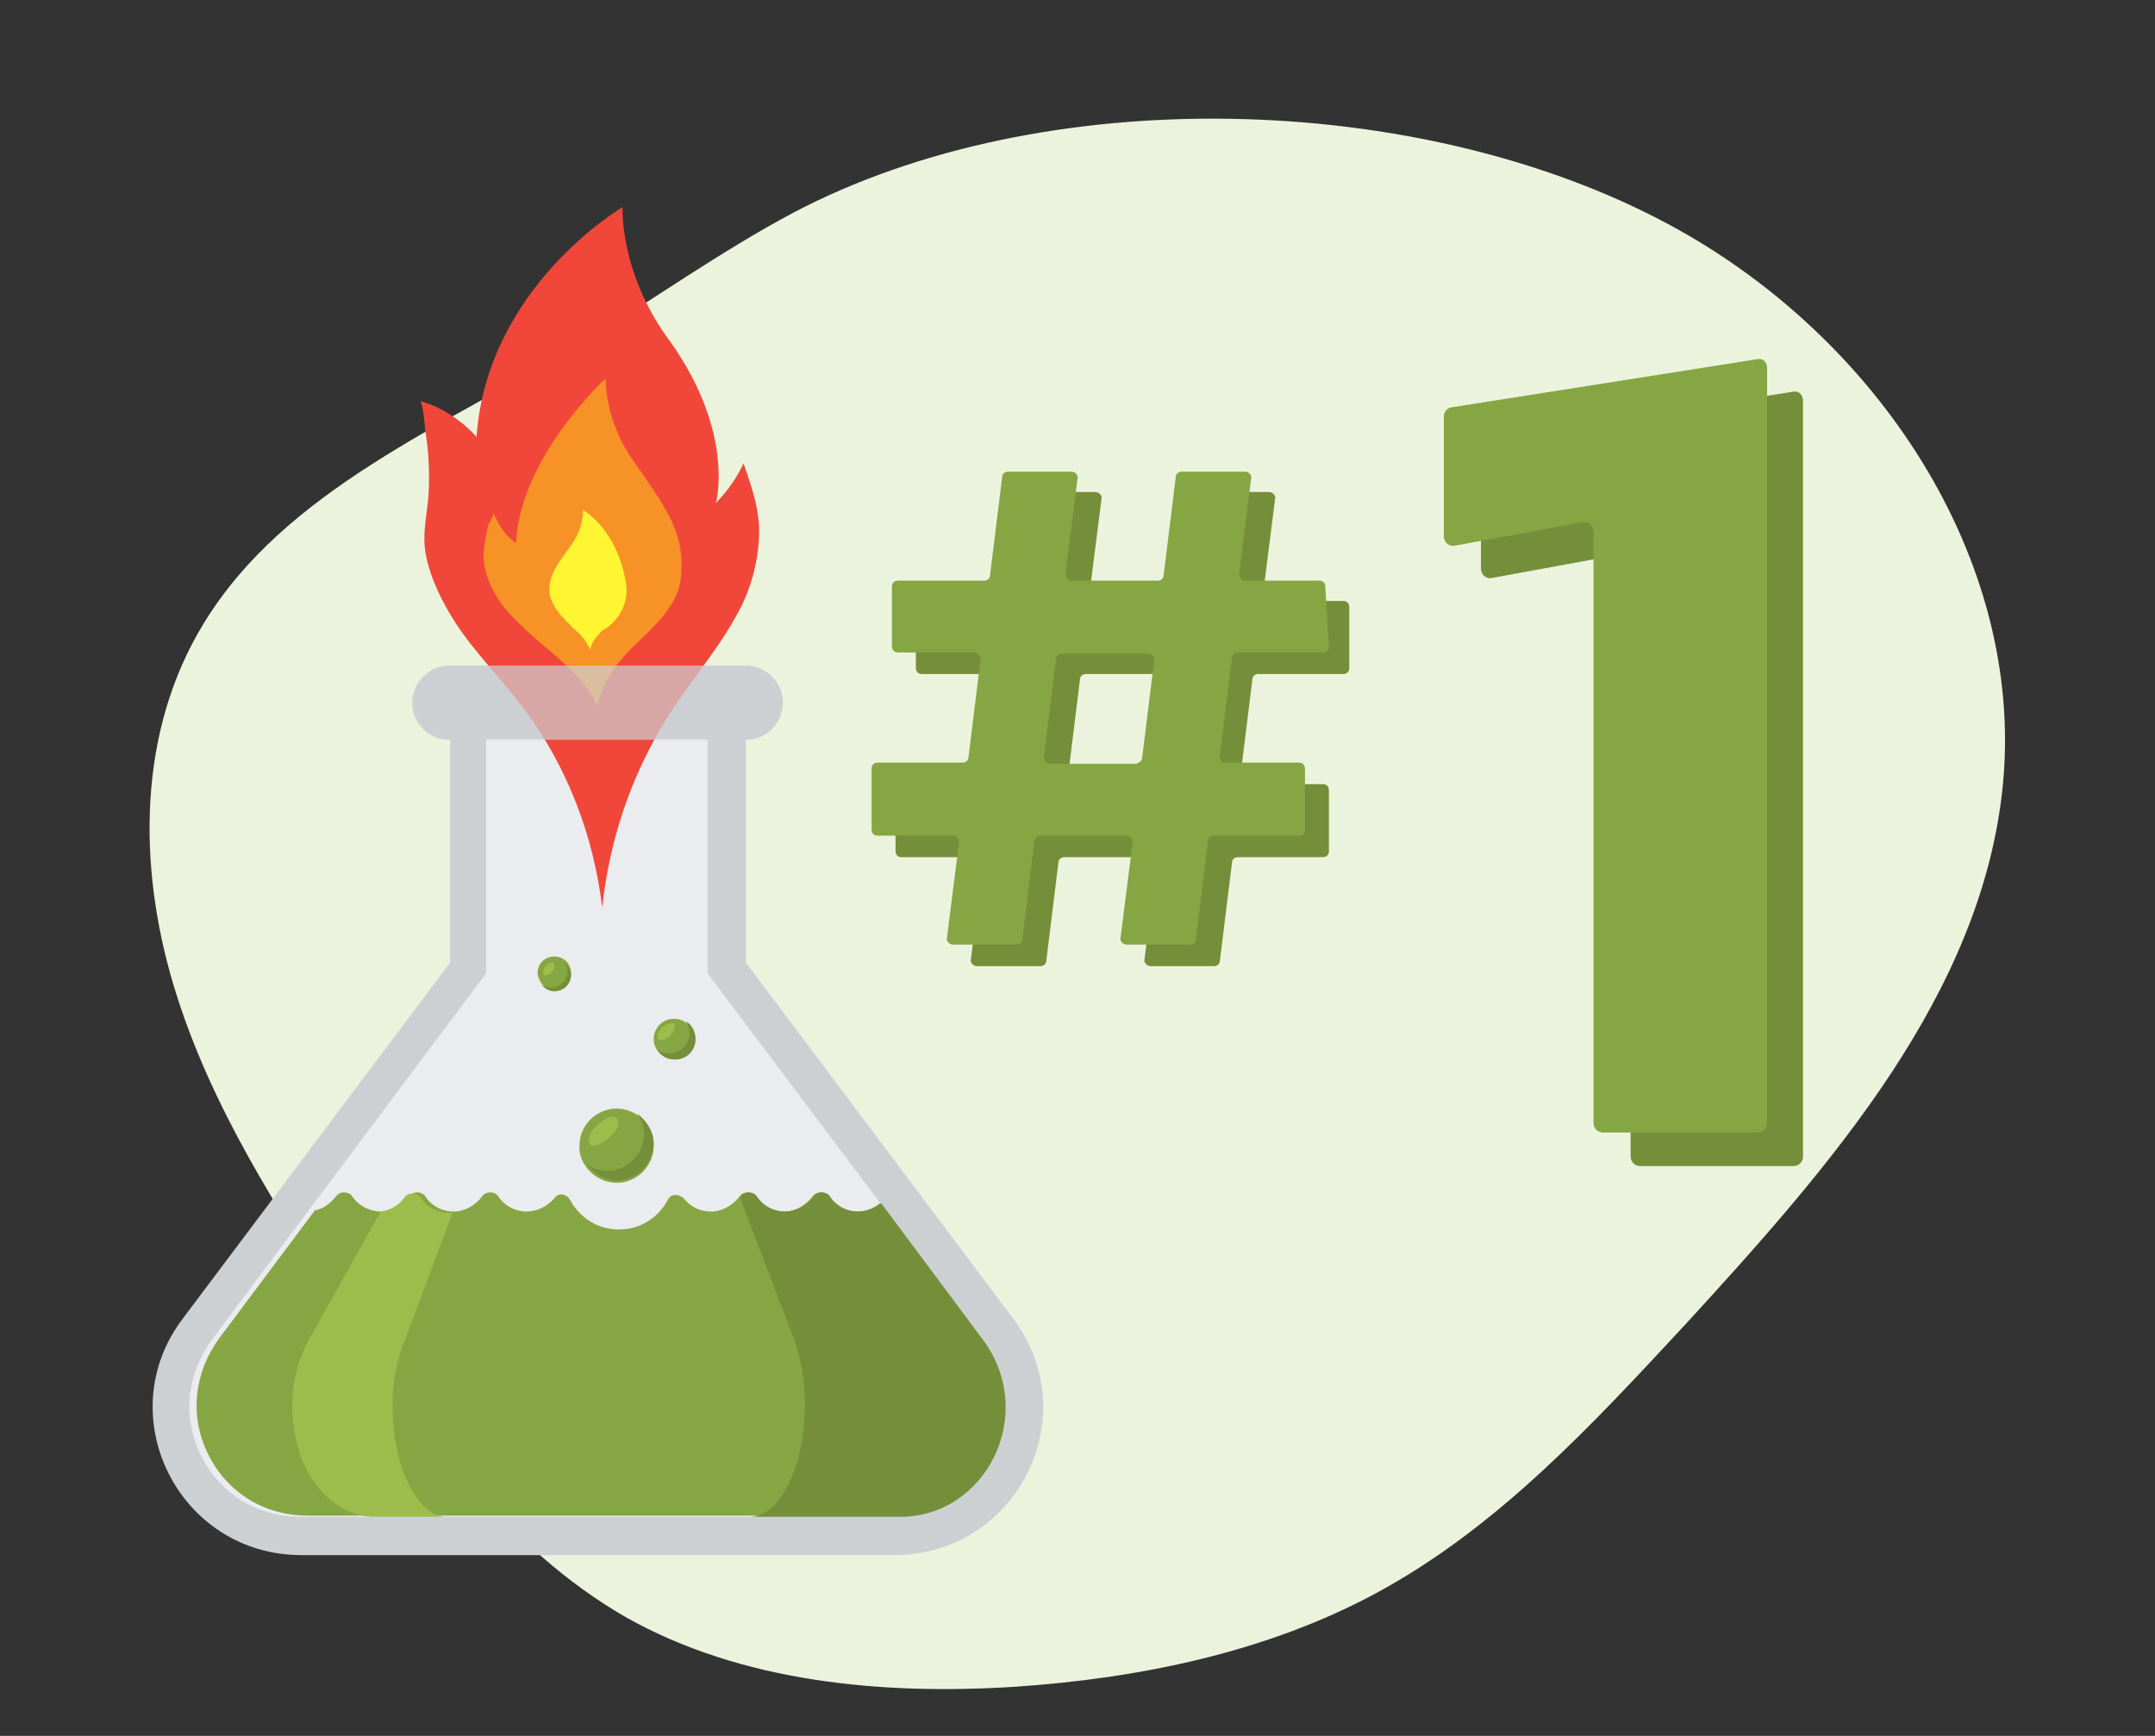 <svg xmlns="http://www.w3.org/2000/svg" xmlns:xlink="http://www.w3.org/1999/xlink" id="Layer_1" x="0px" y="0px" viewBox="0 0 180 145" style="enable-background:new 0 0 180 145;" xml:space="preserve"><rect x="0" y="0" width="180" height="145" fill="#333333" stroke="none"/><style type="text/css">	.st0{fill:#ECF3DD;}	.st1{fill:#CDD0D3;}	.st2{fill:#EAECEF;}	.st3{fill:#85A642;}	.st4{fill:#9CBC4B;}	.st5{fill:#758E39;}	.st6{fill:#F1473A;}	.st7{fill:#F79326;}	.st8{fill:#FFF533;}	.st9{opacity:0.7;}</style><path class="st0" d="M48.7,28.6C37.3,35.5,23.8,40.9,17,52.1c-5.5,9-5.5,20.2-2.5,30.2s8.8,19,14.6,27.7 c6.3,9.5,13.1,19.3,23.2,25.1c9.6,5.4,21.3,6.5,32.4,5.8c10.5-0.7,21.1-2.9,30.2-7.8c10.2-5.5,18.1-14.1,25.9-22.5 c12.1-13.2,24.8-27.6,26.5-45.1c1.8-18.9-10.6-37.5-28-46.8c-20.7-11.1-52.1-12-73.1-0.9C60.2,21,54.6,25,48.7,28.6L48.7,28.6z"></path><g>	<path class="st1" d="M25.2,129.9h49.5c10.2,0,16.1-11.6,9.9-19.8L62.3,80.4V61.8c1.7,0,3.1-1.4,3.1-3.1c0-1.7-1.4-3.1-3.1-3.1H37.6  c-1.7,0-3.1,1.4-3.1,3.1c0,1.7,1.4,3.1,3.1,3.1v18.6l-22.3,29.7C9.1,118.2,14.9,129.9,25.2,129.9z"></path>	<path class="st2" d="M82.1,111.9L59.1,81.3V61.7H40.6v19.6l-22.9,30.6c-2.1,2.9-2.5,6.5-0.9,9.7c1.6,3.2,4.7,5.1,8.3,5.1h49.5  c3.6,0,6.7-1.9,8.3-5.1C84.6,118.4,84.2,114.8,82.1,111.9L82.1,111.9z"></path>	<path class="st3" d="M82.9,121.7c1.6-3.2,1.3-6.9-0.9-9.7l-8.5-11.5c-0.6,0.5-1.3,0.7-1.9,0.7c-1,0-1.9-0.5-2.4-1.3  c-0.3-0.4-1-0.4-1.3,0c-0.6,0.8-1.5,1.3-2.4,1.3c-1,0-1.9-0.5-2.4-1.3c-0.3-0.4-1-0.4-1.3,0c-0.6,0.8-1.5,1.3-2.4,1.3  c-1,0-1.7-0.4-2.3-1.1c-0.4-0.4-1.1-0.4-1.3,0.1c-0.8,1.5-2.3,2.5-4.1,2.5s-3.3-1-4.1-2.5c-0.3-0.5-1-0.6-1.3-0.1  c-0.6,0.7-1.5,1.1-2.3,1.1c-1,0-1.9-0.5-2.4-1.3c-0.3-0.4-1-0.4-1.3,0c-0.6,0.8-1.5,1.3-2.4,1.3c-1,0-1.9-0.5-2.4-1.3  c-0.3-0.4-1-0.4-1.3,0c-0.6,0.8-1.5,1.3-2.4,1.3s-1.9-0.5-2.4-1.3c-0.3-0.4-1-0.4-1.3,0c-0.5,0.6-1.1,1.1-1.8,1.2l-8,10.7  c-2.1,2.9-2.5,6.5-0.9,9.7c1.6,3.2,4.7,5.1,8.3,5.1h49.5C78.3,126.8,81.4,124.9,82.9,121.7L82.9,121.7z"></path>	<path class="st4" d="M33.3,121.7c-0.8-3.2-0.7-6.9,0.5-9.7l4-10.7c-0.1,0-0.2,0-0.3,0c-1,0-1.9-0.5-2.4-1.3c-0.3-0.4-1-0.4-1.3,0  c-0.5,0.7-1.2,1.1-2,1.2l-6,10.7c-1.6,2.9-1.8,6.5-0.7,9.7c1.2,3.2,3.6,5.1,6.2,5.1h6.2C35.7,126.8,34.2,124.9,33.3,121.7  L33.3,121.7z"></path>	<path class="st5" d="M82.1,111.9l-8.5-11.4c-0.6,0.5-1.3,0.7-1.9,0.7c-1,0-1.9-0.5-2.4-1.3c-0.3-0.4-1-0.4-1.3,0  c-0.6,0.8-1.5,1.3-2.4,1.3c-1,0-1.9-0.5-2.4-1.3c-0.3-0.4-1-0.4-1.3,0c0,0,0,0.1-0.1,0.1l4.5,11.8c2.3,6.1,0.1,14.9-3.7,14.9h12.4  C82.4,126.8,86.7,118.1,82.1,111.9z"></path>	<path class="st3" d="M51.5,98.8c1.7,0,3.1-1.4,3.1-3.1c0-1.7-1.4-3.1-3.1-3.1c-1.7,0-3.1,1.4-3.1,3.1  C48.3,97.3,49.8,98.8,51.5,98.8z"></path>	<path class="st5" d="M53.2,93c0.4,0.5,0.6,1.2,0.6,1.7c0,1.7-1.4,3.1-3.1,3.1c-0.7,0-1.3-0.2-1.7-0.6c0.6,0.8,1.5,1.4,2.5,1.4  c1.7,0,3.1-1.4,3.1-3.1C54.6,94.5,54,93.6,53.2,93L53.2,93z"></path>	<path class="st4" d="M51.5,93.4c0.3,0.3,0.1,1.1-0.6,1.6c-0.6,0.6-1.4,0.9-1.6,0.6c-0.3-0.3-0.1-1.1,0.6-1.6  C50.5,93.4,51.1,93.1,51.5,93.4z"></path>	<path class="st3" d="M56.3,88.5c1,0,1.7-0.8,1.7-1.7c0-1-0.8-1.7-1.7-1.7c-1,0-1.7,0.8-1.7,1.7S55.4,88.5,56.3,88.5z"></path>	<path class="st5" d="M57.3,85.3c0.2,0.3,0.3,0.7,0.3,1c0,1-0.8,1.7-1.7,1.7c-0.4,0-0.7-0.1-1-0.3c0.3,0.5,0.9,0.8,1.5,0.8  c1,0,1.7-0.8,1.7-1.7C58.1,86.2,57.8,85.6,57.3,85.3z"></path>	<path class="st4" d="M56.3,85.5c0.2,0.2,0,0.6-0.3,1c-0.3,0.3-0.8,0.5-1,0.3c-0.2-0.2,0-0.6,0.3-1C55.8,85.5,56.1,85.4,56.3,85.5z"></path>	<path class="st3" d="M46.3,82.7c0.8,0,1.4-0.6,1.4-1.4c0-0.8-0.6-1.4-1.4-1.4c-0.8,0-1.4,0.6-1.4,1.4C45,82.1,45.6,82.7,46.3,82.7z  "></path>	<path class="st5" d="M47.1,80.3c0.1,0.2,0.3,0.5,0.3,0.8c0,0.8-0.6,1.4-1.4,1.4c-0.3,0-0.6-0.1-0.8-0.3c0.3,0.4,0.7,0.6,1.1,0.6  c0.8,0,1.4-0.6,1.4-1.4C47.6,81,47.4,80.6,47.1,80.3z"></path>	<path class="st4" d="M46.3,80.5c0.1,0.1,0,0.5-0.2,0.7s-0.6,0.4-0.7,0.2s0-0.5,0.2-0.7C45.9,80.4,46.2,80.3,46.3,80.5z"></path>	<path class="st6" d="M35.1,33.5c0.2,0.1,0.4,2.1,0.4,2.3c0.3,1.8,0.4,3.7,0.3,5.4c-0.1,1.8-0.6,3.4-0.2,5.3  c0.4,1.9,1.3,3.7,2.3,5.3c1.7,2.7,4.1,5,6,7.6c3.5,4.7,5.7,10.5,6.4,16.4c0.6-5.6,2.4-11,5.4-15.8c1.8-2.9,4.1-5.5,5.7-8.4  c1.2-2,1.9-4.4,2-6.8c0.1-2.1-0.6-4.1-1.3-6.1c0,0-0.7,1.7-2.3,3.3c0,0,1.6-5.7-3.7-13.3C51.7,22.9,52,17.3,52,17.3  s-11.3,6.6-12.2,19.2C39.8,36.5,38,34.3,35.1,33.5L35.1,33.5z"></path>	<path class="st7" d="M41.2,42.8c0.1,0.1-0.3,0.9-0.4,1c-0.2,0.8-0.3,1.5-0.4,2.3c-0.1,1.6,0.7,3.3,1.6,4.5c1.2,1.5,2.7,2.7,4.2,4  s2.9,2.6,3.7,4.4c0.3-1.8,1.5-3.5,2.8-4.8c1.8-1.8,4.1-3.6,4.2-6.3c0.2-3.3-0.9-5-4-9.4c-2.5-3.6-2.3-6.9-2.3-6.9  s-7.2,6.6-7.5,13.8C43.2,45.4,42,44.8,41.2,42.8z"></path>	<path class="st8" d="M50.1,52.9c-0.4,0.4-0.7,0.8-0.8,1.4c-0.3-0.8-0.9-1.4-1.5-1.9c-0.6-0.6-1.2-1.2-1.5-1.8  c-1.1-1.8,0.2-3.4,1.3-4.9c1.2-1.6,1.1-3.1,1.1-3.1s2.9,1.6,3.6,6.2c0.1,0.6,0,1.3-0.2,1.8c-0.3,0.8-0.8,1.4-1.5,1.9  C50.4,52.6,50.2,52.7,50.1,52.9z"></path>	<g class="st9">		<path class="st1" d="M65.3,58.7c0-1.7-1.4-3.1-3.1-3.1H37.5c-1.7,0-3.1,1.4-3.1,3.1c0,1.7,1.4,3.1,3.1,3.1h24.8   C64,61.8,65.3,60.4,65.3,58.7z"></path>	</g></g><path class="st5" d="M104.3,65.5h6.2c0.3,0,0.5,0.2,0.5,0.5v5.1c0,0.3-0.2,0.5-0.5,0.5h-7.1c-0.3,0-0.5,0.2-0.5,0.5l-1,8.1 c0,0.3-0.2,0.5-0.5,0.5h-5.3c-0.3,0-0.6-0.3-0.5-0.6l1-7.9c0-0.3-0.2-0.6-0.5-0.6h-7.2c-0.3,0-0.5,0.2-0.5,0.5l-1,8.1 c0,0.3-0.2,0.5-0.5,0.5h-5.3c-0.3,0-0.6-0.3-0.5-0.6l1-7.9c0-0.3-0.2-0.6-0.5-0.6h-6.3c-0.3,0-0.5-0.2-0.5-0.5V66 c0-0.3,0.2-0.5,0.5-0.5h7.1c0.3,0,0.5-0.2,0.5-0.5l1-8.1c0-0.3-0.2-0.6-0.5-0.6H77c-0.3,0-0.5-0.2-0.5-0.5v-5.1 c0-0.3,0.2-0.5,0.5-0.5h7.2c0.3,0,0.5-0.2,0.5-0.5l1-8.1c0-0.3,0.2-0.5,0.5-0.5h5.3c0.3,0,0.6,0.3,0.5,0.6l-1,7.9 c0,0.3,0.2,0.6,0.5,0.6h7.2c0.3,0,0.5-0.2,0.5-0.5l1-8.1c0-0.3,0.2-0.5,0.5-0.5h5.3c0.3,0,0.6,0.3,0.5,0.6l-1,7.9 c0,0.3,0.2,0.6,0.5,0.6h6.2c0.3,0,0.5,0.2,0.5,0.5l0,5.1c0,0.3-0.2,0.5-0.5,0.5h-7.1c-0.3,0-0.5,0.2-0.5,0.5l-1,8.1 C103.8,65.2,104,65.5,104.3,65.5L104.3,65.5z M97.4,65l1-8.1c0-0.3-0.2-0.6-0.5-0.6h-7.2c-0.3,0-0.5,0.2-0.5,0.5l-1,8.1 c0,0.3,0.2,0.6,0.5,0.6h7.2C97.2,65.5,97.4,65.3,97.4,65z"></path><path class="st5" d="M150.6,33.5v63.1c0,0.5-0.4,0.8-0.8,0.8H137c-0.5,0-0.8-0.4-0.8-0.8V47.1c0-0.5-0.4-0.8-0.8-0.8l-10.9,2 c-0.5,0-0.8-0.4-0.8-0.8v-10c0-0.5,0.4-0.8,0.8-0.8l25.4-4C150.3,32.7,150.6,33,150.6,33.5L150.6,33.5z"></path><path class="st3" d="M102.3,63.7h6.2c0.3,0,0.5,0.2,0.5,0.5v5.1c0,0.3-0.2,0.5-0.5,0.5h-7.1c-0.3,0-0.5,0.2-0.5,0.5l-1,8.1 c0,0.3-0.2,0.5-0.5,0.5h-5.3c-0.3,0-0.6-0.3-0.5-0.6l1-7.9c0-0.3-0.2-0.6-0.5-0.6h-7.2c-0.3,0-0.5,0.2-0.5,0.5l-1,8.1 c0,0.3-0.2,0.5-0.5,0.5h-5.3c-0.3,0-0.6-0.3-0.5-0.6l1-7.9c0-0.3-0.2-0.6-0.5-0.6h-6.3c-0.3,0-0.5-0.2-0.5-0.5v-5.1 c0-0.3,0.2-0.5,0.5-0.5h7.1c0.3,0,0.5-0.2,0.5-0.5l1-8.1c0-0.3-0.2-0.6-0.5-0.6H75c-0.3,0-0.5-0.2-0.5-0.5V49c0-0.3,0.2-0.5,0.5-0.5 h7.2c0.3,0,0.5-0.2,0.5-0.5l1-8.1c0-0.3,0.2-0.5,0.5-0.5h5.3c0.3,0,0.6,0.3,0.5,0.6l-1,7.9c0,0.3,0.2,0.6,0.5,0.6h7.2 c0.3,0,0.5-0.2,0.5-0.5l1-8.1c0-0.3,0.2-0.5,0.5-0.5h5.3c0.3,0,0.6,0.3,0.5,0.6l-1,7.9c0,0.3,0.2,0.6,0.5,0.6h6.2 c0.3,0,0.5,0.2,0.5,0.5L111,54c0,0.3-0.2,0.5-0.5,0.5h-7.1c-0.3,0-0.5,0.2-0.5,0.5l-1,8.1C101.8,63.4,102,63.7,102.3,63.7 L102.3,63.7z M95.4,63.3l1-8.1c0-0.3-0.2-0.6-0.5-0.6h-7.2c-0.3,0-0.5,0.2-0.5,0.5l-1,8.1c0,0.3,0.2,0.6,0.5,0.6h7.2 C95.2,63.7,95.4,63.5,95.4,63.3z"></path><path class="st3" d="M147.6,30.7v63.1c0,0.5-0.4,0.8-0.8,0.8h-12.9c-0.5,0-0.8-0.4-0.8-0.8V44.4c0-0.5-0.4-0.8-0.8-0.8l-10.9,2 c-0.5,0-0.8-0.4-0.8-0.8v-10c0-0.5,0.4-0.8,0.8-0.8l25.4-4C147.3,29.9,147.6,30.3,147.6,30.7L147.6,30.7z"></path></svg>